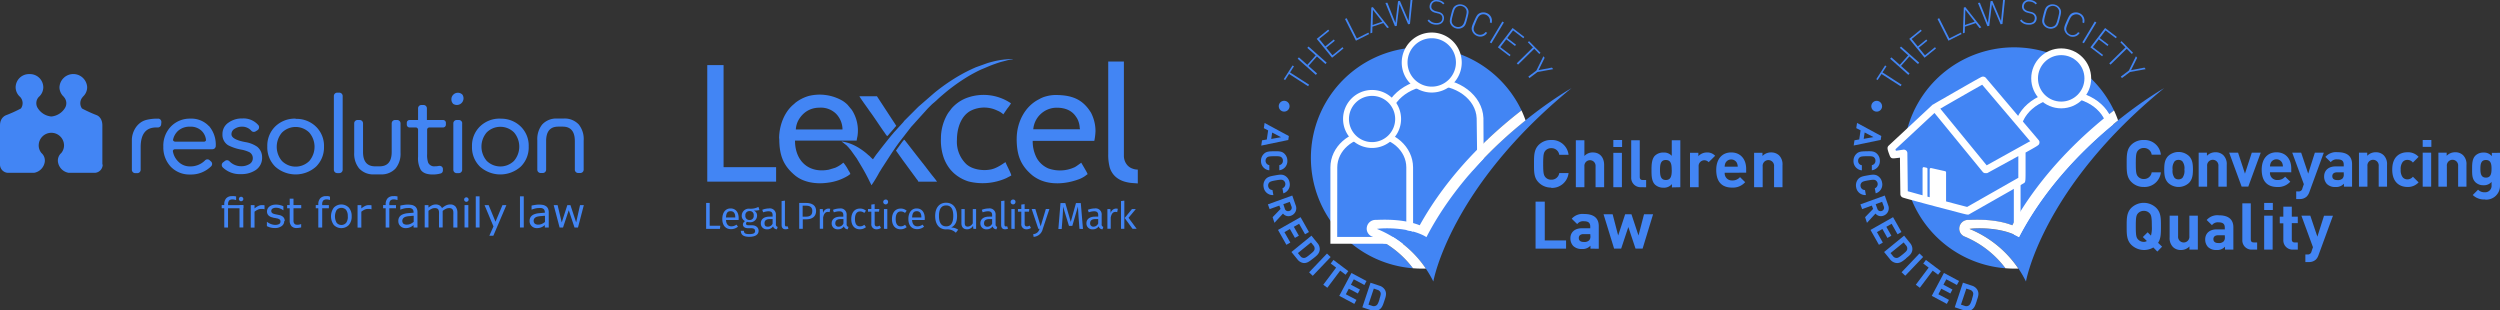 <svg id="Layer_1" data-name="Layer 1" xmlns="http://www.w3.org/2000/svg" viewBox="0 0 750 93"><rect x="0" y="0" width="750" height="93" fill="#333333" stroke="none"/><defs><style>.cls-1,.cls-2,.cls-4,.cls-6{fill:#4285f4;}.cls-2{fill-rule:evenodd;}.cls-3{fill:#fff;}.cls-4,.cls-5,.cls-6{stroke:#fff;stroke-miterlimit:10;}.cls-4{stroke-width:1.66px;}.cls-5{fill:none;}.cls-5,.cls-6{stroke-width:2.02px;}</style></defs><path class="cls-1" d="M30.71,49.37V37.63c0-2.53-1.73-3.09-1.73-3.09a40.26,40.26,0,0,1-4.39-2,2.75,2.75,0,0,1,.26-3.47H24.8a3.84,3.84,0,0,0,1.35-2.9,4.16,4.16,0,0,0-8.31,0,3.84,3.84,0,0,0,1.35,2.9h-.05a2.75,2.75,0,0,1,.26,3.47,5.38,5.38,0,0,1-4,2.41,5.35,5.35,0,0,1-4-2.41,2.74,2.74,0,0,1,.25-3.47h0a3.87,3.87,0,0,0,1.34-2.9,4,4,0,0,0-4.15-3.94,4,4,0,0,0-4.15,3.94,3.87,3.87,0,0,0,1.34,2.9h0a2.74,2.74,0,0,1,.25,3.47,40.26,40.26,0,0,1-4.39,2S0,35.1,0,37.63V49.25a.49.49,0,0,0,0,.12,2.48,2.48,0,0,0,2.48,2.48H10.2a3.91,3.91,0,0,0,3.25-3.44,3,3,0,0,0-1-2.49l0,0,0,0h0a3.52,3.52,0,0,1-.84-2.28,3.8,3.8,0,0,1,7.6,0,3.57,3.57,0,0,1-.84,2.28h0l0,0v0a3,3,0,0,0-1,2.49,3.89,3.89,0,0,0,3.24,3.44h7.73a2.48,2.48,0,0,0,2.47-2.48"/><path class="cls-1" d="M70.83,60h-.06l-.49-.12a2.69,2.69,0,0,0-.53-.06,1.48,1.48,0,0,0-1,.32,1.69,1.69,0,0,0-.32,1.17v.22H73v.95H68.41v5.77H67.28V62.48h-.77v-.95h.77v-.22a2.63,2.63,0,0,1,.59-1.83,2.26,2.26,0,0,1,1.72-.64,4.7,4.7,0,0,1,.68,0l.56.08v1"/><rect class="cls-1" x="71.85" y="61.53" width="1.14" height="6.71"/><path class="cls-1" d="M79.41,62.78h-.06a3,3,0,0,0-.49-.1,4.5,4.5,0,0,0-.56,0,2.2,2.2,0,0,0-1,.24,4.47,4.47,0,0,0-.94.59v4.77H75.23V61.53h1.13v1a5.67,5.67,0,0,1,1.18-.77,2.58,2.58,0,0,1,1-.23l.42,0,.4.06v1.17"/><path class="cls-1" d="M85.27,66.31a1.82,1.82,0,0,1-.76,1.51,3.34,3.34,0,0,1-2.08.59,4.86,4.86,0,0,1-1.36-.18,6,6,0,0,1-1-.39V66.57h.06a4.51,4.51,0,0,0,1.18.65,3.59,3.59,0,0,0,1.25.24,2.36,2.36,0,0,0,1.16-.24.82.82,0,0,0,.42-.77.75.75,0,0,0-.23-.59,1.9,1.9,0,0,0-.87-.35l-.62-.13c-.26,0-.5-.1-.71-.16a2.28,2.28,0,0,1-1.24-.68,1.7,1.7,0,0,1-.37-1.12,1.92,1.92,0,0,1,.17-.78,2,2,0,0,1,.52-.65,2.41,2.41,0,0,1,.86-.45,3.78,3.78,0,0,1,1.16-.16,5.07,5.07,0,0,1,1.21.15,4.26,4.26,0,0,1,1,.35v1.21H85a4,4,0,0,0-1-.54,3.49,3.49,0,0,0-1.2-.23,2.12,2.12,0,0,0-1,.24.84.84,0,0,0-.16,1.34,2,2,0,0,0,.81.34c.21.05.44.1.7.14l.64.14a2.36,2.36,0,0,1,1.21.62,1.61,1.61,0,0,1,.42,1.17"/><path class="cls-1" d="M90.37,68.22a6.07,6.07,0,0,1-.69.13,4.36,4.36,0,0,1-.67.06,2.05,2.05,0,0,1-1.56-.56,2.48,2.48,0,0,1-.54-1.78V62.48h-.77v-.95h.77V59.61h1.14v1.92h2.32v.95H88.05v3.09c0,.35,0,.63,0,.83a1.35,1.35,0,0,0,.17.56.89.89,0,0,0,.36.36,1.78,1.78,0,0,0,.71.11,2.37,2.37,0,0,0,.57-.08c.2,0,.34-.1.43-.13h.06v1"/><path class="cls-1" d="M99,60H99l-.48-.12a2.77,2.77,0,0,0-.53-.06,1.48,1.48,0,0,0-1,.32,1.64,1.64,0,0,0-.33,1.17v.22h2v.95h-2v5.77H95.49V62.48h-.77v-.95h.77v-.22a2.59,2.59,0,0,1,.6-1.83,2.25,2.25,0,0,1,1.72-.64,4.79,4.79,0,0,1,.68,0L99,59v1"/><path class="cls-1" d="M105.5,64.9a3.77,3.77,0,0,1-.84,2.59,3.16,3.16,0,0,1-4.52,0,4.43,4.43,0,0,1,0-5.19,3.14,3.14,0,0,1,4.52,0,3.78,3.78,0,0,1,.84,2.6m-1.17,0a3.06,3.06,0,0,0-.51-1.94A1.9,1.9,0,0,0,101,63a3.89,3.89,0,0,0,0,3.85,1.89,1.89,0,0,0,2.84,0,3.09,3.09,0,0,0,.51-1.92"/><path class="cls-1" d="M111.44,62.78h-.07a2.94,2.94,0,0,0-.48-.1,4.61,4.61,0,0,0-.56,0,2.27,2.27,0,0,0-1,.24,4.68,4.68,0,0,0-.93.59v4.77h-1.13V61.53h1.13v1a5.67,5.67,0,0,1,1.18-.77,2.58,2.58,0,0,1,1.05-.23l.42,0,.4.06v1.17"/><path class="cls-1" d="M119.25,60h-.06l-.48-.12a2.77,2.77,0,0,0-.53-.06,1.48,1.48,0,0,0-1.05.32,1.64,1.64,0,0,0-.33,1.17v.22h2v.95h-2v5.77H115.7V62.48h-.77v-.95h.77v-.22a2.63,2.63,0,0,1,.59-1.83,2.26,2.26,0,0,1,1.72-.64,4.84,4.84,0,0,1,.69,0l.55.08v1"/><path class="cls-1" d="M125.2,68.25h-1.13v-.71l-.41.29a2.85,2.85,0,0,1-.49.29,4.07,4.07,0,0,1-.65.23,3.6,3.6,0,0,1-.86.09,2.14,2.14,0,0,1-1.53-.6,2,2,0,0,1-.63-1.53,2.08,2.08,0,0,1,.33-1.23,2.16,2.16,0,0,1,.93-.74,4.94,4.94,0,0,1,1.47-.37c.57-.06,1.18-.11,1.84-.15v-.17a1.39,1.39,0,0,0-.14-.65,1,1,0,0,0-.38-.4,1.42,1.42,0,0,0-.58-.19,4,4,0,0,0-.7,0,4.74,4.74,0,0,0-1,.12,7.55,7.55,0,0,0-1.12.35h-.06V61.68c.22-.06.54-.12,1-.19a6.54,6.54,0,0,1,1.23-.11,6.34,6.34,0,0,1,1.24.11,2.6,2.6,0,0,1,.91.4,1.83,1.83,0,0,1,.57.72,2.5,2.5,0,0,1,.2,1.09v4.55m-1.13-1.65V64.74c-.35,0-.75.05-1.21.09a5.1,5.1,0,0,0-1.1.17,1.72,1.72,0,0,0-.79.43,1.24,1.24,0,0,0,0,1.67,1.64,1.64,0,0,0,1.06.29,2.58,2.58,0,0,0,1.08-.23,4.74,4.74,0,0,0,.91-.56"/><path class="cls-1" d="M137.18,68.25H136V64.43a7.63,7.63,0,0,0,0-.84,1.71,1.71,0,0,0-.16-.64,1,1,0,0,0-.4-.39,1.65,1.65,0,0,0-.75-.13,2.17,2.17,0,0,0-.94.23,5.25,5.25,0,0,0-.95.61c0,.09,0,.2,0,.32s0,.24,0,.36v4.3H131.7V64.43a7.69,7.69,0,0,0,0-.85,1.76,1.76,0,0,0-.16-.64.94.94,0,0,0-.4-.39,1.81,1.81,0,0,0-.74-.12,2,2,0,0,0-.93.23,5.25,5.25,0,0,0-.93.58v5h-1.13V61.53h1.13v.75a5.61,5.61,0,0,1,1.06-.69,2.66,2.66,0,0,1,1.12-.25,2.22,2.22,0,0,1,1.16.29,1.83,1.83,0,0,1,.72.81,5.25,5.25,0,0,1,1.25-.84,2.92,2.92,0,0,1,1.21-.26,2,2,0,0,1,1.63.67,3,3,0,0,1,.53,1.88v4.36"/><rect class="cls-1" x="139.36" y="61.53" width="1.14" height="6.71"/><rect class="cls-1" x="142.73" y="58.9" width="1.14" height="9.35"/><polygon class="cls-1" points="151.92 61.53 148 70.73 146.8 70.73 148.04 67.93 145.36 61.53 146.59 61.53 148.65 66.51 150.74 61.53 151.92 61.53"/><rect class="cls-1" x="155.99" y="58.9" width="1.14" height="9.35"/><path class="cls-1" d="M164.58,68.25h-1.13v-.71l-.41.29a2.85,2.85,0,0,1-.49.29,4.46,4.46,0,0,1-.65.23,3.6,3.6,0,0,1-.86.09,2.14,2.14,0,0,1-1.53-.6,2,2,0,0,1-.63-1.53,2.08,2.08,0,0,1,.33-1.23,2.11,2.11,0,0,1,.93-.74,4.94,4.94,0,0,1,1.47-.37c.57-.06,1.18-.11,1.84-.15v-.17a1.39,1.39,0,0,0-.14-.65,1,1,0,0,0-.38-.4,1.47,1.47,0,0,0-.58-.19,4,4,0,0,0-.7,0,4.59,4.59,0,0,0-1,.12,7.55,7.55,0,0,0-1.12.35h-.06V61.68c.22-.06.54-.12,1-.19a6.54,6.54,0,0,1,1.23-.11,6.42,6.42,0,0,1,1.24.11,2.6,2.6,0,0,1,.91.4,1.83,1.83,0,0,1,.57.72,2.65,2.65,0,0,1,.2,1.09v4.55m-1.13-1.65V64.74c-.35,0-.75.05-1.21.09a5.2,5.2,0,0,0-1.11.17,1.74,1.74,0,0,0-.78.43,1.24,1.24,0,0,0,.05,1.67,1.64,1.64,0,0,0,1.06.29,2.58,2.58,0,0,0,1.08-.23,4.45,4.45,0,0,0,.91-.56"/><polygon class="cls-1" points="175.15 61.53 173.4 68.25 172.35 68.25 170.63 63.07 168.91 68.25 167.88 68.25 166.11 61.53 167.28 61.53 168.52 66.73 170.2 61.53 171.13 61.53 172.85 66.73 174.01 61.53 175.15 61.53"/><path class="cls-1" d="M73,59.69a.67.67,0,1,1-.67-.66.67.67,0,0,1,.67.66"/><path class="cls-1" d="M140.58,59.87a.67.67,0,0,1-.67.67.67.67,0,1,1,.67-.67"/><path class="cls-1" d="M88.69,35.59a8.4,8.4,0,0,0-6.11,2.34,8.07,8.07,0,0,0-2.39,6A8.1,8.1,0,0,0,82.58,50,9.18,9.18,0,0,0,94.8,50,8.07,8.07,0,0,0,97.2,44a8,8,0,0,0-2.4-6,8.38,8.38,0,0,0-6.11-2.34m4.1,12.64a5.82,5.82,0,0,1-8.2,0,6.56,6.56,0,0,1,0-8.52,5.82,5.82,0,0,1,8.2,0,6.56,6.56,0,0,1,0,8.52"/><path class="cls-1" d="M137.36,27.83a1.89,1.89,0,0,0-1.38.58,1.91,1.91,0,0,0-.56,1.36,1.87,1.87,0,0,0,.55,1.4,2,2,0,0,0,2.77-2.76,1.86,1.86,0,0,0-1.38-.58"/><path class="cls-1" d="M150.13,35.59A8.38,8.38,0,0,0,144,37.93a8,8,0,0,0-2.4,6A8.07,8.07,0,0,0,144,50a9.16,9.16,0,0,0,12.21,0,8.07,8.07,0,0,0,2.4-6.05,8,8,0,0,0-2.4-6,8.36,8.36,0,0,0-6.1-2.34m4.1,12.64a5.82,5.82,0,0,1-8.2,0,6.56,6.56,0,0,1,0-8.52,5.82,5.82,0,0,1,8.2,0,6.56,6.56,0,0,1,0,8.52"/><path class="cls-1" d="M175.11,42.06a7,7,0,0,0-1.47-4.7,5.76,5.76,0,0,0-4.52-1.8h-2a5.72,5.72,0,0,0-4.46,1.79,7,7,0,0,0-1.47,4.7V50.9h0a1,1,0,0,0,1,1h.65a1,1,0,0,0,1-1h0V42.32q0-4.34,3.65-4.33h1.32c2.42,0,3.64,1.44,3.64,4.33V50.9h0a1,1,0,0,0,1,1h.65a1,1,0,0,0,1-1h0V42.06"/><path class="cls-1" d="M101.8,27.8h-.64a1,1,0,0,0-1,1V50.93h0a1,1,0,0,0,1,1h.64a1,1,0,0,0,1-1h0V28.8h0a1,1,0,0,0-1-1"/><path class="cls-1" d="M138.67,37h0a1,1,0,0,0-1-1H137a1,1,0,0,0-1,1h0V50.94h0a1,1,0,0,0,1,1h.65a1,1,0,0,0,1-1h0V37"/><polygon class="cls-1" points="135.61 37.01 135.61 37.01 135.61 36.99 135.61 37.01"/><path class="cls-1" d="M47.5,35.6h-.13A13,13,0,0,0,43.8,36c-2.92.81-4.24,3.84-4.24,5.94v9a1,1,0,0,0,1,1h.64a1,1,0,0,0,1-1h0V44.17q0-5.93,4.65-5.93l.35,0h.07a1,1,0,0,0,1.08-.92l.06-.65a1,1,0,0,0-.92-1.09"/><path class="cls-1" d="M62.64,37.8a7.17,7.17,0,0,0-5.5-2.21,7.88,7.88,0,0,0-5.85,2.35A8.26,8.26,0,0,0,49,44a8.46,8.46,0,0,0,2.15,5.93A7.72,7.72,0,0,0,57,52.35a8.54,8.54,0,0,0,6.34-2.46h0l.08-.08a1,1,0,0,0-.14-1.39L62.82,48a1,1,0,0,0-1.33.14h0A6.14,6.14,0,0,1,57,49.92a4.77,4.77,0,0,1-3.58-1.51,5.62,5.62,0,0,1-1.55-3c-.09-.37.3-.64.66-.64H63.73a1,1,0,0,0,1-1v0h0a8.58,8.58,0,0,0-2.06-6m-1.52,4.73H52.59c-.34,0-.72-.25-.67-.59a5,5,0,0,1,1.54-2.69A5.18,5.18,0,0,1,57,38a4.77,4.77,0,0,1,3.46,1.23A4.39,4.39,0,0,1,61.8,42c0,.31-.36.52-.68.52"/><path class="cls-1" d="M77.13,44a8.82,8.82,0,0,0-3.69-1.4c-2.68-.53-4-1.3-4-2.32a1.87,1.87,0,0,1,1-1.67A3.94,3.94,0,0,1,72.55,38a3.65,3.65,0,0,1,2.87,1.25h0a1,1,0,0,0,1.27.16l.56-.35a1.06,1.06,0,0,0,.33-1.42.39.39,0,0,0-.08-.1h0a5.86,5.86,0,0,0-4.8-2,6.79,6.79,0,0,0-4.08,1.2,4.05,4.05,0,0,0-1.88,3.51,3.68,3.68,0,0,0,1.68,3.31,13.88,13.88,0,0,0,4,1.33,9.89,9.89,0,0,1,2.36.75,2,2,0,0,1,1.06,1.78,2,2,0,0,1-1.13,1.87,4.63,4.63,0,0,1-2.39.58,4.88,4.88,0,0,1-3.5-1.5h0a1,1,0,0,0-1.32-.1l-.53.4a1,1,0,0,0-.23,1.44l.1.12h0l0,0h0a7.28,7.28,0,0,0,5.43,2,7.58,7.58,0,0,0,4.36-1.16,4.35,4.35,0,0,0,2-3.86A4,4,0,0,0,77.13,44"/><path class="cls-1" d="M120.16,37a1,1,0,0,0-1-1h-.65a1,1,0,0,0-1,1h0v8.57q0,4.33-3.64,4.33h-1.32q-3.65,0-3.64-4.33V37h0a1,1,0,0,0-1-1h-.65a1,1,0,0,0-1,1h0v8.83a6.94,6.94,0,0,0,1.47,4.69,5.72,5.72,0,0,0,4.51,1.8h2a5.71,5.71,0,0,0,4.45-1.8,6.94,6.94,0,0,0,1.47-4.69V37h0v0"/><path class="cls-1" d="M132.85,36h-4.78V32.5h0a1,1,0,0,0-1-1h-.65a1,1,0,0,0-1,1V36h-2.54a.84.84,0,0,0-.84.85v.54a.84.84,0,0,0,.84.85h1.88a.67.67,0,0,1,.66.66V47a7.21,7.21,0,0,0,.79,3.92c.63.95,1.83,1.43,3.6,1.43a8.56,8.56,0,0,0,2.3-.29h0a.91.91,0,0,0,.76-.9l0-.57a.94.94,0,0,0-1-.82l-.21,0a5.34,5.34,0,0,1-1.15.12,2,2,0,0,1-2.06-1.09,7.13,7.13,0,0,1-.31-2.59V38.86a.67.67,0,0,1,.66-.62h4.12a.85.85,0,0,0,.85-.85v-.54a.85.85,0,0,0-.85-.85"/><path class="cls-2" d="M245.78,32.31a6.49,6.49,0,0,1,5.05,1.83,6.86,6.86,0,0,1,1.92,4.69h-14a6.5,6.5,0,0,1,1-3.14,7.59,7.59,0,0,1,2.07-2.19,7,7,0,0,1,4-1.19Zm-12,9.24c0,5,1.18,8.08,4.64,11,2.54,2.16,6.36,2.78,10,2.25a15.1,15.1,0,0,0,6-2.09c.27-.21.44-.33.69-.5a3.1,3.1,0,0,0-.45-.91c-.18-.3-.3-.54-.49-.86A11.33,11.33,0,0,0,253,48.79a9,9,0,0,1-2.45,1.54l-1.88.57c-6.08,1.17-10.17-2.62-10.17-8.72H257a11.66,11.66,0,0,1,.24-1.3,11.34,11.34,0,0,0-1.7-7.92l-1.28-1.54a8.82,8.82,0,0,0-1.52-1.2,13.68,13.68,0,0,0-10.12-1.43,11.75,11.75,0,0,0-4.07,2.09c-.16.14-.21.23-.37.35-2.93,2.34-4.45,6.54-4.45,10.32Z"/><path class="cls-2" d="M317,32.31c2.6,0,4.59.87,5.8,2.71a5,5,0,0,1,.58,1,6.71,6.71,0,0,1,.51,1.94c0,.41.08.47.09.82h-14A7.07,7.07,0,0,1,317,32.31Zm-12,9.24c0,5,1.19,8.08,4.64,11,.22.18.45.34.68.5a11,11,0,0,0,1.5.85c3.4,1.59,7.79,1.32,11.49,0a8.07,8.07,0,0,0,2.29-1.15c.26-.21.43-.33.68-.5-.1-.46-1.55-2.78-1.9-3.44l-1.4,1-.5.31a10.4,10.4,0,0,1-8,.4,7.39,7.39,0,0,1-3.4-3,10.71,10.71,0,0,1-1.27-5.25h18.48a17.72,17.72,0,0,0,.36-2.9,12.12,12.12,0,0,0-1.34-5.54c-2.49-4.08-5.75-5.33-10.71-5.33a10.86,10.86,0,0,0-2.7.38,8.31,8.31,0,0,0-2.18.89c-4.32,2.15-6.71,7-6.71,11.87Z"/><polygon class="cls-2" points="212.18 54.49 232.83 54.49 232.83 50.15 217.07 50.15 217.07 19.53 212.18 19.53 212.18 54.49 212.18 54.49"/><path class="cls-2" d="M282.28,41.46a16,16,0,0,0,.57,5,11.93,11.93,0,0,0,2.28,4.42,12.1,12.1,0,0,0,1.12,1.15,11.91,11.91,0,0,0,4.29,2.4,17.4,17.4,0,0,0,11.37-1l1.48-.78c-.05-.65-1.6-3.45-1.72-4-.34.09-2.26,1.73-4.35,2.17-2.43.52-5.75.05-7.54-1.69a9.29,9.29,0,0,1-2.7-7.18c0-3.62,1.32-7.33,4.26-8.79a9,9,0,0,1,7.82,0A6,6,0,0,1,301,34.3l1.14-1.67A13,13,0,0,0,303.3,31a14.62,14.62,0,0,0-13.63-1.49,11.52,11.52,0,0,0-4.18,3l-1.05,1.39a14.42,14.42,0,0,0-2.16,7.63Z"/><path class="cls-2" d="M332.47,46.16a14.76,14.76,0,0,0,.43,4,6.06,6.06,0,0,0,1.67,2.77,6.43,6.43,0,0,0,1.26.91,7.67,7.67,0,0,0,1.6.66,12.28,12.28,0,0,0,1.81.37l2.1.16V50.88a4.55,4.55,0,0,1-1.67-.33,3.53,3.53,0,0,1-1.7-1.29,4.32,4.32,0,0,1-.8-2.28V18.45h-4.7V46.16Z"/><path class="cls-2" d="M261.9,47.79a6.92,6.92,0,0,1-.92-.88,6,6,0,0,0-.5-.41,17.52,17.52,0,0,0-2.62-2,13.24,13.24,0,0,0-1.15-.67,12.46,12.46,0,0,0-4.23-1.39c.21.28.07.09.36.28l1.16.92a18.75,18.75,0,0,1,1.31,1.5l1.7,2.38c1.36,2.29,2.23,3.63,3.51,6.18.32.65.61,1.26.93,1.87a39.12,39.12,0,0,0,2.33-3.83c.18-.3.31-.49.49-.78s.29-.5.48-.78c1.72-2.6,3.05-4.82,5-7.47l3-3.88.28-.35c.13-.16.15-.21.27-.36l5.07-5.62,1.23-1.22L281,30.07c.75-.76,3.22-2.83,4-3.42a58.5,58.5,0,0,1,5.2-3.59,45,45,0,0,1,4.07-2.18c2.21-.89,2.45-1.12,5.41-2.11.67-.22,1.27-.36,2-.54a10.9,10.9,0,0,1,2.12-.42v-.09a24.59,24.59,0,0,0-5.94.76c-.64.16-1.22.32-1.77.5l-3.26,1.17a48.15,48.15,0,0,0-5.93,3.05,57.54,57.54,0,0,0-6.63,4.69l-4.8,4.17-1.13,1.13L271.53,36a2.37,2.37,0,0,0-.27.28c-.14.16-.12.18-.27.36l-2.63,2.89c-.22.22-.34.41-.55.64-1,1.15-3.19,3.94-4,5-.33.43-.65.84-1,1.29l-.93,1.34Z"/><path class="cls-2" d="M268.79,45.17l1.66,2.33c.16.22.25.37.41.58l.42.57,3.8,5.18a1.71,1.71,0,0,1,.41.67h5.62c-.6-.89-1.21-1.56-1.82-2.35l-1.23-1.59-.3-.41-2.15-2.74c-.23-.3-.41-.53-.64-.81l-3.41-4.39c-.18-.23-.14-.23-.42-.3-.09.34-.19.27-.57.79l-1.78,2.47Z"/><path class="cls-2" d="M266.16,40.82c.38-.25.42-.43.71-.75l1.35-1.54c.16-.19.14-.22.32-.41a2.05,2.05,0,0,0,.34-.38l-5.8-8.87h-5.25c.09.34,2.19,3.21,2.57,3.76.2.29.32.48.52.75,1.2,1.6,2.91,4.24,4.15,6,.19.26.34.46.53.75a3.31,3.31,0,0,0,.56.7Z"/><path class="cls-1" d="M386.87,31.86a1.62,1.62,0,1,1-1.61-1.62,1.62,1.62,0,0,1,1.61,1.62"/><polygon class="cls-1" points="387.01 21.73 392.73 25.41 392.43 25.87 386.71 22.19 385.54 24.02 385.12 23.75 387.77 19.63 388.19 19.9 387.01 21.73"/><polygon class="cls-1" points="397.64 19.21 395.08 16.93 392.55 19.77 395.12 22.05 394.75 22.47 389.3 17.62 389.67 17.21 392.19 19.45 394.71 16.61 392.19 14.37 392.56 13.96 398.01 18.8 397.64 19.21"/><polygon class="cls-1" points="399.62 17.32 395.02 11.66 398.46 8.88 398.77 9.26 395.76 11.69 397.57 13.93 400.13 11.85 400.44 12.23 397.88 14.31 399.74 16.59 402.74 14.15 403.05 14.53 399.62 17.32"/><polygon class="cls-1" points="406.78 12.21 403.5 5.7 403.99 5.45 407.05 11.52 410.51 9.78 410.73 10.22 406.78 12.21"/><path class="cls-1" d="M416.68,8.21l-4.83-6.09-.46.15L411.12,10l.56-.19L411.73,8,415,6.91l1.15,1.48Zm-2-1.71-2.9,1,.11-4.55Z"/><polygon class="cls-1" points="422.99 7.2 422.43 7.28 419.83 1.24 419.02 7.77 418.47 7.85 415.63 0.89 416.21 0.81 418.63 6.86 419.41 0.35 419.98 0.27 422.56 6.3 423.18 -0.19 423.76 -0.27 422.99 7.2"/><path class="cls-1" d="M430.58,7.39a3.1,3.1,0,0,1-2.32-1.21l.43-.34a2.58,2.58,0,0,0,2,1.06c1.14.12,1.92-.36,2-1.3a1.33,1.33,0,0,0-.29-1.06,1.82,1.82,0,0,0-1-.5l-.84-.22a2.49,2.49,0,0,1-1.23-.66,1.65,1.65,0,0,1-.44-1.39A2,2,0,0,1,431.33,0a3,3,0,0,1,2,1l-.4.32a2.35,2.35,0,0,0-1.69-.85,1.48,1.48,0,0,0-1.83,1.32,1.13,1.13,0,0,0,.28,1,2.28,2.28,0,0,0,1,.56l.77.2a2.34,2.34,0,0,1,1.24.61,1.77,1.77,0,0,1,.49,1.47c-.13,1.23-1.14,1.91-2.65,1.76"/><path class="cls-1" d="M440.17,5.58c.42-1.59.58-2.22.11-3a2.61,2.61,0,0,0-3.53-.94c-.81.47-1,1.09-1.41,2.69s-.58,2.22-.1,3a2.59,2.59,0,0,0,1.57,1.19,2.55,2.55,0,0,0,1.95-.25c.81-.48,1-1.1,1.41-2.69m-.53-.14c-.4,1.51-.59,2-1.23,2.42a2,2,0,0,1-2.67-.71c-.37-.64-.26-1.2.14-2.71s.58-2.05,1.22-2.42a2,2,0,0,1,1.48-.19,1.94,1.94,0,0,1,1.19.9c.37.64.27,1.19-.13,2.71"/><path class="cls-1" d="M443,10.73a2.53,2.53,0,0,1-1.35-1.43c-.34-.88-.08-1.47.6-3s.95-2.08,1.83-2.42a2.59,2.59,0,0,1,2,.07,2.42,2.42,0,0,1,1.38,3l-.51-.23a2,2,0,0,0-2.57-2.34c-.69.27-1,.76-1.6,2.19s-.84,2-.58,2.65a2,2,0,0,0,3.47.38l.49.22a2.43,2.43,0,0,1-3.13.93"/><rect class="cls-1" x="445.4" y="9.44" width="7.29" height="0.55" transform="translate(209.59 389.71) rotate(-59.02)"/><polygon class="cls-1" points="449.36 14.19 453.78 8.4 457.29 11.08 457 11.48 453.92 9.12 452.18 11.41 454.8 13.41 454.5 13.8 451.88 11.8 450.09 14.14 453.17 16.48 452.87 16.88 449.36 14.19"/><polygon class="cls-1" points="460.27 14.63 455.42 19.39 455.03 18.99 459.88 14.23 458.36 12.69 458.71 12.34 462.15 15.84 461.8 16.19 460.27 14.63"/><polygon class="cls-1" points="461.25 21.6 458.83 23.42 458.5 22.98 460.91 21.16 463.03 16.87 463.39 17.35 461.56 21.04 465.59 20.28 465.95 20.75 461.25 21.6"/><path class="cls-1" d="M378.37,43.68,386.48,42l.18-1.18-7.28-3.93-.23,1.56,1.29.67-.4,2.73-1.43.25Zm3-2,.28-1.91,2.66,1.39Z"/><path class="cls-1" d="M378.3,48.31a2.83,2.83,0,0,1,.82-2.11c.77-.8,1.74-.8,3.09-.82s2.31-.05,3.11.72a2.9,2.9,0,0,1,.89,2.08,2.75,2.75,0,0,1-2.42,2.9l0-1.54a1.28,1.28,0,0,0,1.08-1.33,1.24,1.24,0,0,0-.42-1c-.33-.29-.7-.37-2.2-.35s-1.86.12-2.19.42a1.34,1.34,0,0,0,.74,2.27l0,1.54a2.75,2.75,0,0,1-2.5-2.82"/><path class="cls-1" d="M379.09,56.15a2.89,2.89,0,0,1,.46-2.22c.64-.91,1.59-1.06,2.92-1.3s2.27-.44,3.19.2a2.88,2.88,0,0,1,1.21,1.91A2.74,2.74,0,0,1,385,58l-.27-1.52A1.34,1.34,0,0,0,385,54.1c-.37-.23-.75-.25-2.22,0s-1.83.42-2.09.77a1.27,1.27,0,0,0-.23,1A1.29,1.29,0,0,0,381.74,57l.27,1.52a2.75,2.75,0,0,1-2.92-2.38"/><path class="cls-1" d="M382.34,66.84l2.56-2.77a2.08,2.08,0,0,0,2.4.64,2.36,2.36,0,0,0,1.38-3.19l-1-2.86-7.31,2.65.52,1.43,2.91-1.06.37,1-2.39,2.48Zm4.44-3.56a1,1,0,0,1-1.34-.69L385,61.25l1.93-.7.49,1.34a1,1,0,0,1-.59,1.39"/><polygon class="cls-1" points="383.4 68.98 390.17 65.15 392.69 69.61 391.51 70.28 389.73 67.14 388.15 68.04 389.66 70.71 388.48 71.37 386.97 68.7 385.33 69.64 387.1 72.77 385.92 73.44 383.4 68.98"/><path class="cls-1" d="M394,77.51c.91-.73,1.79-1.34,1.92-2.57a2.8,2.8,0,0,0-.72-2.06l-1.77-2.18-6,4.9,1.77,2.18A2.84,2.84,0,0,0,391,78.9c1.22.13,2-.65,3-1.39m-1-1.18c-.91.75-1.37,1.06-1.82,1.06a1.33,1.33,0,0,1-1.09-.58l-.72-.89,3.93-3.19.72.89a1.33,1.33,0,0,1,.34,1.19c-.09.44-.44.78-1.36,1.52"/><rect class="cls-1" x="392.07" y="78.65" width="7.78" height="1.52" transform="translate(65.31 311.27) rotate(-46.38)"/><polygon class="cls-1" points="402.06 81.19 398.2 86.33 396.98 85.42 400.84 80.28 399.22 79.06 400.03 77.98 404.49 81.33 403.68 82.42 402.06 81.19"/><polygon class="cls-1" points="401.78 88.76 405.43 81.9 409.95 84.3 409.32 85.5 406.14 83.8 405.28 85.42 407.99 86.86 407.35 88.05 404.64 86.61 403.75 88.28 406.94 89.97 406.3 91.17 401.78 88.76"/><path class="cls-1" d="M415.3,90.26c.37-1.11.79-2.1.24-3.2a2.83,2.83,0,0,0-1.71-1.35l-2.67-.89L408.7,92.2l2.67.88a2.78,2.78,0,0,0,2.18-.06c1.1-.55,1.38-1.65,1.75-2.76m-1.44-.48c-.37,1.12-.59,1.64-1,1.87a1.34,1.34,0,0,1-1.23.1l-1.09-.36,1.6-4.81,1.09.37a1.35,1.35,0,0,1,.93.81c.16.42,0,.9-.33,2"/><path class="cls-1" d="M411.71,71a2.55,2.55,0,0,1-1.66-2.81,2.63,2.63,0,0,1,2.48-2.2h.39c5.29-.25,9.64.3,13,1.61,8.74-15.72,21.34-27.36,30.54-34.46a33.2,33.2,0,1,0-32.58,47.34A29.44,29.44,0,0,0,411.71,71"/><path class="cls-1" d="M465.38,56.28a5.16,5.16,0,0,1-3.79-1.55c-1.43-1.42-1.39-3.18-1.39-5.62s0-4.19,1.39-5.62A5.15,5.15,0,0,1,465.38,42a5,5,0,0,1,5.19,4.45h-2.79a2.33,2.33,0,0,0-2.38-2,2.3,2.3,0,0,0-1.76.73c-.53.6-.69,1.27-.69,4s.16,3.39.69,4a2.26,2.26,0,0,0,1.76.73,2.33,2.33,0,0,0,2.38-2h2.79a5,5,0,0,1-5.19,4.46"/><path class="cls-1" d="M478.67,56.16V49.87a1.68,1.68,0,1,0-3.35,0v6.29h-2.57V42.07h2.57V46.8a3.37,3.37,0,0,1,2.47-1.07c2.26,0,3.45,1.58,3.45,3.76v6.67Z"/><path class="cls-1" d="M484,45.85h2.57V56.16H484ZM484,42h2.63v2.1H484Z"/><path class="cls-1" d="M492.36,56.16a2.81,2.81,0,0,1-3-2.95V42.07h2.57v11c0,.61.26.93.91.93h1v2.18Z"/><path class="cls-1" d="M504.1,56.16V42.07h-2.57v4.69a3.12,3.12,0,0,0-2.52-1,3.55,3.55,0,0,0-2.51.93c-1,1-1.05,2.79-1.05,4.33s0,3.33,1.05,4.36a3.64,3.64,0,0,0,2.53.93,3.09,3.09,0,0,0,2.55-1.09v1ZM501.53,51c0,1.69-.22,3-1.77,3S498,52.68,498,51s.2-3,1.74-3,1.77,1.27,1.77,3"/><path class="cls-1" d="M512.59,48.66a1.72,1.72,0,0,0-3,1.29v6.21H507V45.85h2.51v1a3.49,3.49,0,0,1,2.59-1.11,3.14,3.14,0,0,1,2.44,1Z"/><path class="cls-1" d="M523.85,51.8V50.66c0-2.83-1.62-4.93-4.49-4.93-2.67,0-4.49,1.9-4.49,5.26,0,4.18,2.33,5.29,4.76,5.29a4.9,4.9,0,0,0,3.92-1.63L522,53.13a2.87,2.87,0,0,1-2.34,1,2.13,2.13,0,0,1-2.25-2.3ZM521.32,50H517.4a2.86,2.86,0,0,1,.24-1.11,1.93,1.93,0,0,1,3.44,0,2.86,2.86,0,0,1,.24,1.11"/><path class="cls-1" d="M532.22,56.16V49.93a1.72,1.72,0,1,0-3.42,0v6.23h-2.57V45.85h2.51v.95a3.49,3.49,0,0,1,2.57-1.07,3.39,3.39,0,0,1,2.44.91,3.82,3.82,0,0,1,1,2.93v6.59Z"/><polygon class="cls-1" points="460.67 74.59 460.67 60.49 463.43 60.49 463.43 72.13 469.82 72.13 469.82 74.59 460.67 74.59"/><path class="cls-1" d="M477.08,70.23h-2c-.93,0-1.44.44-1.44,1.17s.47,1.19,1.48,1.19a2.05,2.05,0,0,0,1.63-.5,1.7,1.7,0,0,0,.37-1.3Zm.06,4.36V73.7a3.14,3.14,0,0,1-2.53,1,3.56,3.56,0,0,1-2.64-.91,3.34,3.34,0,0,1-.85-2.32c0-1.64,1.13-3,3.53-3h2.43V68c0-1.13-.55-1.63-1.92-1.63a2.21,2.21,0,0,0-2,.86l-1.64-1.61a4.33,4.33,0,0,1,3.72-1.42c2.89,0,4.39,1.22,4.39,3.64v6.79Z"/><polygon class="cls-1" points="492.78 74.59 490.66 74.59 488.5 68.11 486.35 74.59 484.23 74.59 481.06 64.27 483.79 64.27 485.45 70.65 487.55 64.27 489.43 64.27 491.55 70.65 493.21 64.27 495.93 64.27 492.78 74.59"/><path class="cls-1" d="M444,35.45c-.26-6.27-6.71-11.11-14.43-10.81s-13.78,5.62-13.56,11.89L416,72.05h12.53l15.6-22.71Z"/><path class="cls-3" d="M429.05,73.07H415L415,36.55c-.23-6.81,6.29-12.61,14.54-12.93s15.21,5,15.49,11.79v0l.07,14.22Zm-12-2h11l15.12-22L443,35.47c-.25-5.68-6.24-10.08-13.37-9.81s-12.78,5.14-12.57,10.83v0Z"/><path class="cls-1" d="M437.66,18.73a8.15,8.15,0,1,1-8.14-8.15,8.14,8.14,0,0,1,8.14,8.15"/><path class="cls-3" d="M429.52,27.76a9,9,0,1,1,9-9A9,9,0,0,1,429.52,27.76Zm0-16.29a7.26,7.26,0,1,0,7.26,7.26A7.27,7.27,0,0,0,429.52,11.47Z"/><path class="cls-1" d="M422.89,50.21c0-5.58-5.1-10.1-11.37-10.1s-11.37,4.52-11.38,10.1V72.1h22.77Z"/><path class="cls-3" d="M423.93,73.12H399.12V50.21c0-6.13,5.57-11.12,12.4-11.12s12.38,5,12.4,11.11h0Zm-22.77-2.05h20.73l0-20.86c0-5-4.66-9.07-10.35-9.07s-10.34,4.07-10.36,9.07Z"/><path class="cls-1" d="M419.44,35.7a7.81,7.81,0,1,1-7.81-7.81,7.81,7.81,0,0,1,7.81,7.81"/><path class="cls-3" d="M411.63,44.39a8.7,8.7,0,1,1,8.69-8.69A8.7,8.7,0,0,1,411.63,44.39Zm0-15.62a6.93,6.93,0,1,0,6.92,6.93A6.93,6.93,0,0,0,411.63,28.77Z"/><path class="cls-1" d="M413.12,68.67A32.72,32.72,0,0,1,430,84.45s4.84-28.08,41.44-58c0,0-28.67,16.09-43.54,44.69-5.37-3.22-13.79-2.67-14.82-2.45"/><path class="cls-3" d="M413.12,68.67c1-.22,9.45-.77,14.82,2.45,8.1-15.58,20.3-27.45,29.73-35a31.56,31.56,0,0,0-1.22-3c-9.19,7.1-21.79,18.74-30.53,34.46-3.36-1.31-7.71-1.86-13-1.61h-.39a2.63,2.63,0,0,0-2.48,2.2A2.55,2.55,0,0,0,411.71,71a29.44,29.44,0,0,1,12.17,9.47c.86.07,1.72.11,2.59.11.44,0,.86,0,1.29,0a32.38,32.38,0,0,0-14.64-11.89"/><path class="cls-1" d="M643.14,56.09a5.09,5.09,0,0,1-3.75-1.52C638,53.17,638,51.43,638,49s0-4.14,1.37-5.55A5.12,5.12,0,0,1,643.14,42a4.91,4.91,0,0,1,5.12,4.4H645.5a2.29,2.29,0,0,0-2.34-2,2.24,2.24,0,0,0-1.74.73c-.53.58-.68,1.25-.68,3.92s.15,3.34.68,3.93a2.23,2.23,0,0,0,1.74.72,2.29,2.29,0,0,0,2.34-2h2.76a4.91,4.91,0,0,1-5.12,4.39"/><path class="cls-1" d="M656.73,54.84a4.61,4.61,0,0,1-6.31,0c-.91-1-1.15-2.1-1.15-4s.24-3,1.15-4a4.61,4.61,0,0,1,6.31,0c.92,1,1.15,2.11,1.15,4s-.23,3-1.15,4m-2-6.42a1.57,1.57,0,0,0-1.19-.45,1.52,1.52,0,0,0-1.17.45,3.42,3.42,0,0,0-.59,2.46,3.49,3.49,0,0,0,.59,2.48,1.56,1.56,0,0,0,1.17.45,1.61,1.61,0,0,0,1.19-.45,3.49,3.49,0,0,0,.59-2.48,3.42,3.42,0,0,0-.59-2.46"/><path class="cls-1" d="M665.52,56V49.82a1.7,1.7,0,1,0-3.38,0V56H659.6V45.8h2.48v.94a3.48,3.48,0,0,1,2.54-1.06,3.27,3.27,0,0,1,2.4.9,3.74,3.74,0,0,1,1,2.89V56Z"/><polygon class="cls-1" points="674.49 55.98 672.49 55.98 668.75 45.8 671.42 45.8 673.49 52.09 675.54 45.8 678.22 45.8 674.49 55.98"/><path class="cls-1" d="M681,51.68A2.1,2.1,0,0,0,683.24,54a2.82,2.82,0,0,0,2.3-1l1.55,1.5a4.85,4.85,0,0,1-3.87,1.6c-2.4,0-4.71-1.09-4.71-5.21,0-3.32,1.8-5.2,4.44-5.2,2.83,0,4.43,2.07,4.43,4.86v1.14Zm3.64-2.83a1.9,1.9,0,0,0-3.41,0,2.9,2.9,0,0,0-.23,1.09h3.87a2.9,2.9,0,0,0-.23-1.09"/><path class="cls-1" d="M692.81,57.62a3.57,3.57,0,0,1-.76,1.3,2.94,2.94,0,0,1-2.19.79h-1V57.42h.59a1.1,1.1,0,0,0,1.27-.92l.43-1.25-3.48-9.45h2.68l2.11,6.29,2-6.29h2.68Z"/><path class="cls-1" d="M703.18,56V55.1a3.1,3.1,0,0,1-2.5,1,3.51,3.51,0,0,1-2.6-.89,3.26,3.26,0,0,1-.84-2.29c0-1.62,1.12-3,3.48-3h2.4v-.51c0-1.11-.54-1.6-1.89-1.6a2.21,2.21,0,0,0-2,.84l-1.62-1.58a4.29,4.29,0,0,1,3.67-1.41c2.86,0,4.34,1.21,4.34,3.6V56Zm-.06-4.3h-2c-.92,0-1.43.43-1.43,1.15s.47,1.17,1.47,1.17a2,2,0,0,0,1.6-.48,1.7,1.7,0,0,0,.37-1.29Z"/><path class="cls-1" d="M713.61,56V49.82a1.7,1.7,0,1,0-3.38,0V56h-2.54V45.8h2.48v.94a3.48,3.48,0,0,1,2.54-1.06,3.27,3.27,0,0,1,2.4.9,3.74,3.74,0,0,1,1,2.89V56Z"/><path class="cls-1" d="M722.23,56.09c-2,0-4.56-1.09-4.56-5.21s2.52-5.2,4.56-5.2a4.3,4.3,0,0,1,3.35,1.37l-1.71,1.72a2.05,2.05,0,0,0-1.64-.8,1.76,1.76,0,0,0-1.45.66,3.46,3.46,0,0,0-.57,2.25,3.51,3.51,0,0,0,.57,2.26,1.77,1.77,0,0,0,1.45.67,2.08,2.08,0,0,0,1.64-.8l1.71,1.7a4.35,4.35,0,0,1-3.35,1.38"/><path class="cls-1" d="M726.81,42h2.6v2.07h-2.6Zm0,3.81h2.54V56h-2.54Z"/><path class="cls-1" d="M737.44,56V49.82a1.7,1.7,0,1,0-3.38,0V56h-2.54V45.8H734v.94a3.48,3.48,0,0,1,2.54-1.06,3.27,3.27,0,0,1,2.4.9,3.74,3.74,0,0,1,1,2.89V56Z"/><path class="cls-1" d="M745.53,59.83a4.8,4.8,0,0,1-3.7-1.33l1.59-1.6a2.6,2.6,0,0,0,2,.78,1.93,1.93,0,0,0,2.05-2.11v-1a3,3,0,0,1-2.42,1,3.35,3.35,0,0,1-2.42-.9c-1-1-1-2.27-1-4s.08-3.06,1-4a3.4,3.4,0,0,1,2.44-.9,3,3,0,0,1,2.48,1.08v-1H750v9.81a4.13,4.13,0,0,1-4.47,4.22M745.78,48c-1.5,0-1.66,1.29-1.66,2.63s.16,2.66,1.66,2.66,1.68-1.31,1.68-2.66S747.29,48,745.78,48"/><path class="cls-1" d="M647.2,75.47,646,74.24a5.48,5.48,0,0,1-6.58-.77C638,72.06,638,70.33,638,67.93s0-4.14,1.37-5.55a5.39,5.39,0,0,1,7.52,0c1.4,1.41,1.39,3.14,1.39,5.55,0,2.09,0,3.63-.86,4.92L648.63,74ZM644.9,64a2.26,2.26,0,0,0-1.74-.74,2.3,2.3,0,0,0-1.76.74c-.53.58-.66,1.23-.66,3.91s.13,3.32.66,3.9a2.31,2.31,0,0,0,1.76.75,1.56,1.56,0,0,0,.9-.26l-1.21-1.19,1.44-1.43,1,1a8.78,8.78,0,0,0,.26-2.81c0-2.68-.16-3.33-.68-3.91"/><path class="cls-1" d="M656.83,74.88v-.94A3.49,3.49,0,0,1,654.29,75a3.27,3.27,0,0,1-2.4-.9,3.78,3.78,0,0,1-1-2.89V64.7h2.54v6.16a1.7,1.7,0,1,0,3.38,0V64.7h2.54V74.88Z"/><path class="cls-1" d="M667.5,74.88V74a3.12,3.12,0,0,1-2.5,1,3.48,3.48,0,0,1-2.6-.9,3.26,3.26,0,0,1-.84-2.29c0-1.62,1.11-3,3.47-3h2.41v-.5c0-1.12-.55-1.61-1.9-1.61a2.17,2.17,0,0,0-1.95.85L662,66a4.28,4.28,0,0,1,3.67-1.41c2.85,0,4.34,1.22,4.34,3.6v6.7Zm-.06-4.3h-2c-.91,0-1.42.43-1.42,1.15s.47,1.18,1.46,1.18a2,2,0,0,0,1.61-.49,1.69,1.69,0,0,0,.37-1.29Z"/><path class="cls-1" d="M675.7,74.88a2.77,2.77,0,0,1-3-2.91V61h2.54V71.81c0,.61.25.92.9.92h1v2.15Z"/><path class="cls-1" d="M679.25,60.89h2.6V63h-2.6Zm0,3.81h2.54V74.88h-2.54Z"/><path class="cls-1" d="M688,74.88A2.77,2.77,0,0,1,685,72v-5h-1.07V65H685V62h2.54v3h1.8v1.94h-1.8v4.88c0,.59.28.92.88.92h.92v2.15Z"/><path class="cls-1" d="M695.56,76.52a3.54,3.54,0,0,1-.76,1.31,2.94,2.94,0,0,1-2.19.78h-1V76.33h.58a1.1,1.1,0,0,0,1.27-.92l.43-1.25-3.47-9.46h2.67L695.21,71l2-6.29h2.68Z"/><path class="cls-1" d="M564.63,31.86A1.62,1.62,0,1,1,563,30.25a1.63,1.63,0,0,1,1.62,1.61"/><polygon class="cls-1" points="564.76 21.73 570.48 25.41 570.18 25.87 564.46 22.2 563.29 24.02 562.88 23.75 565.53 19.63 565.94 19.9 564.76 21.73"/><polygon class="cls-1" points="575.39 19.21 572.83 16.93 570.31 19.77 572.87 22.05 572.5 22.47 567.05 17.62 567.42 17.21 569.94 19.45 572.46 16.61 569.95 14.37 570.31 13.96 575.76 18.8 575.39 19.21"/><polygon class="cls-1" points="577.37 17.32 572.78 11.66 576.21 8.88 576.52 9.26 573.51 11.7 575.33 13.93 577.89 11.85 578.2 12.23 575.64 14.31 577.49 16.59 580.5 14.16 580.8 14.54 577.37 17.32"/><polygon class="cls-1" points="584.53 12.21 581.25 5.7 581.75 5.45 584.8 11.52 588.26 9.78 588.48 10.22 584.53 12.21"/><path class="cls-1" d="M592.39,6.5l-2.9,1,.11-4.55Zm2,1.71L589.6,2.12l-.46.15L588.87,10l.56-.19L589.48,8l3.23-1.06,1.16,1.49Z"/><polygon class="cls-1" points="600.74 7.2 600.18 7.29 597.58 1.24 596.78 7.77 596.22 7.85 593.38 0.89 593.96 0.81 596.38 6.87 597.16 0.35 597.73 0.27 600.31 6.3 600.94 -0.19 601.51 -0.27 600.74 7.2"/><path class="cls-1" d="M608.33,7.39A3.06,3.06,0,0,1,606,6.18l.42-.35a2.57,2.57,0,0,0,2,1.07c1.14.12,1.92-.35,2-1.3a1.33,1.33,0,0,0-.29-1.06,1.76,1.76,0,0,0-1-.5l-.83-.22a2.49,2.49,0,0,1-1.24-.66,1.7,1.7,0,0,1-.44-1.39A2,2,0,0,1,609.08,0a2.91,2.91,0,0,1,2,1l-.4.33A2.32,2.32,0,0,0,609,.48a1.48,1.48,0,0,0-1.83,1.32,1.13,1.13,0,0,0,.28,1,2.28,2.28,0,0,0,1,.56l.77.2a2.38,2.38,0,0,1,1.25.61A1.8,1.8,0,0,1,611,5.63c-.12,1.23-1.14,1.91-2.65,1.76"/><path class="cls-1" d="M617.39,5.44c-.4,1.51-.59,2.05-1.22,2.42a2,2,0,0,1-2.68-.71c-.37-.64-.26-1.2.14-2.71s.58-2.05,1.22-2.42a2,2,0,0,1,1.48-.19,1.94,1.94,0,0,1,1.19.9c.38.64.27,1.19-.13,2.71m.53.14c.42-1.59.58-2.22.11-3a2.55,2.55,0,0,0-1.57-1.19,2.58,2.58,0,0,0-2,.25c-.81.48-1,1.1-1.41,2.69s-.57,2.22-.1,3a2.59,2.59,0,0,0,1.57,1.19,2.55,2.55,0,0,0,2-.25c.82-.48,1-1.1,1.41-2.69"/><path class="cls-1" d="M620.76,10.73a2.56,2.56,0,0,1-1.35-1.43c-.34-.88-.08-1.47.6-3s1-2.08,1.83-2.42a2.59,2.59,0,0,1,2,.07,2.42,2.42,0,0,1,1.38,3l-.51-.23a1.92,1.92,0,0,0-1.07-2.28,1.88,1.88,0,0,0-1.49,0c-.7.26-1,.75-1.61,2.18s-.84,2-.57,2.65a1.9,1.9,0,0,0,1,1.08,1.93,1.93,0,0,0,2.44-.7l.5.23a2.43,2.43,0,0,1-3.14.92"/><polygon class="cls-1" points="624.69 12.7 628.44 6.45 628.91 6.73 625.16 12.98 624.69 12.7"/><polygon class="cls-1" points="627.11 14.19 631.53 8.4 635.05 11.09 634.75 11.47 631.67 9.13 629.92 11.41 632.55 13.41 632.25 13.8 629.63 11.8 627.85 14.14 630.92 16.49 630.62 16.88 627.11 14.19"/><polygon class="cls-1" points="638.02 14.63 633.16 19.39 632.78 19 637.63 14.23 636.11 12.69 636.46 12.34 639.9 15.84 639.55 16.19 638.02 14.63"/><polygon class="cls-1" points="639 21.6 636.58 23.42 636.25 22.98 638.66 21.16 640.78 16.88 641.14 17.35 639.31 21.05 643.34 20.28 643.7 20.75 639 21.6"/><path class="cls-1" d="M559.11,41.65l.29-1.91,2.65,1.39Zm-3,2,8.1-1.67.18-1.18-7.28-3.93-.23,1.57,1.29.66-.4,2.73-1.43.26Z"/><path class="cls-1" d="M556.05,48.31a2.86,2.86,0,0,1,.82-2.11c.77-.8,1.74-.79,3.09-.82s2.31-.06,3.11.72a2.87,2.87,0,0,1,.89,2.08,2.75,2.75,0,0,1-2.41,2.9l0-1.54a1.27,1.27,0,0,0,1.08-1.33,1.21,1.21,0,0,0-.42-1c-.33-.29-.7-.37-2.2-.35s-1.86.12-2.18.42a1.23,1.23,0,0,0-.39,1,1.28,1.28,0,0,0,1.12,1.29l0,1.54a2.76,2.76,0,0,1-2.51-2.82"/><path class="cls-1" d="M556.84,56.15a2.89,2.89,0,0,1,.46-2.22c.64-.91,1.6-1.07,2.92-1.3s2.27-.44,3.19.2a2.86,2.86,0,0,1,1.21,1.91A2.74,2.74,0,0,1,562.71,58l-.27-1.51a1.35,1.35,0,0,0,.27-2.38c-.37-.23-.75-.25-2.22,0s-1.82.42-2.09.77a1.27,1.27,0,0,0-.23,1A1.29,1.29,0,0,0,559.49,57l.28,1.51a2.75,2.75,0,0,1-2.93-2.37"/><path class="cls-1" d="M564.53,63.28a1,1,0,0,1-1.34-.69l-.49-1.34,1.93-.7.49,1.34a1,1,0,0,1-.59,1.39m-4.44,3.57,2.56-2.78a2.08,2.08,0,0,0,2.4.63,2.35,2.35,0,0,0,1.38-3.18l-1-2.86-7.31,2.65.52,1.43,2.91-1.06.38,1-2.4,2.48Z"/><polygon class="cls-1" points="561.15 68.98 567.92 65.15 570.44 69.61 569.26 70.28 567.49 67.14 565.9 68.04 567.41 70.71 566.23 71.38 564.72 68.7 563.08 69.63 564.85 72.77 563.68 73.44 561.15 68.98"/><path class="cls-1" d="M570.79,76.33c-.91.74-1.37,1.06-1.82,1.06a1.34,1.34,0,0,1-1.09-.58l-.72-.89,3.93-3.19.72.89a1.36,1.36,0,0,1,.35,1.18c-.1.45-.45.79-1.37,1.53m1,1.18c.91-.74,1.79-1.34,1.92-2.57a2.77,2.77,0,0,0-.72-2.06l-1.76-2.18-6,4.9,1.77,2.17a2.81,2.81,0,0,0,1.87,1.13c1.23.13,2.05-.65,3-1.39"/><rect class="cls-1" x="569.83" y="78.65" width="7.78" height="1.52" transform="translate(120.49 440.01) rotate(-46.39)"/><polygon class="cls-1" points="579.81 81.2 575.95 86.33 574.74 85.42 578.6 80.28 576.97 79.06 577.78 77.98 582.24 81.33 581.43 82.42 579.81 81.2"/><polygon class="cls-1" points="579.53 88.76 583.18 81.89 587.71 84.3 587.07 85.5 583.89 83.8 583.03 85.41 585.74 86.86 585.1 88.05 582.39 86.61 581.51 88.28 584.69 89.97 584.05 91.17 579.53 88.76"/><path class="cls-1" d="M591.61,89.78c-.37,1.12-.59,1.63-1,1.88a1.37,1.37,0,0,1-1.23.09l-1.09-.36,1.61-4.81,1.09.36a1.39,1.39,0,0,1,.92.82c.16.42,0,.9-.33,2m1.44.48c.37-1.11.79-2.1.24-3.2a2.83,2.83,0,0,0-1.71-1.35l-2.67-.89-2.45,7.38,2.66.88a2.83,2.83,0,0,0,2.18,0c1.11-.56,1.38-1.66,1.75-2.77"/><path class="cls-1" d="M589.46,71a2.55,2.55,0,0,1-1.66-2.81,2.63,2.63,0,0,1,2.48-2.2h.39c5.29-.25,9.64.3,13,1.61C612.41,51.88,625,40.24,634.2,33.15a33.19,33.19,0,1,0-32.57,47.33A29.33,29.33,0,0,0,589.46,71"/><path class="cls-4" d="M633.15,39.06c-.26-6.27-6.72-11.11-14.43-10.81s-13.78,5.61-13.56,11.89l0,33.29,5.9-11,10.91-13.64Z"/><path class="cls-5" d="M633.15,39.06c-.26-6.27-6.72-11.11-14.43-10.81s-13.78,5.61-13.56,11.89l0,33.29,5.9-11,10.91-13.64Z"/><path class="cls-1" d="M590.87,68.67a32.68,32.68,0,0,1,16.92,15.78s4.84-28.08,41.44-58c0,0-28.67,16.09-43.54,44.69-5.37-3.22-13.78-2.67-14.82-2.45"/><path class="cls-3" d="M590.87,68.67c1-.22,9.45-.77,14.82,2.45,8.11-15.59,20.31-27.45,29.73-35a31.56,31.56,0,0,0-1.22-3c-9.19,7.1-21.79,18.74-30.52,34.46-3.37-1.31-7.72-1.86-13-1.61h-.39a2.63,2.63,0,0,0-2.48,2.2A2.55,2.55,0,0,0,589.46,71a29.44,29.44,0,0,1,12.17,9.47c.86.07,1.72.11,2.6.11.43,0,.85,0,1.28,0a32.47,32.47,0,0,0-14.64-11.89"/><path class="cls-1" d="M606.62,54.68c.49-.29.58-.34.58-3.18,0-.58,0-1.26,0-2.1,0,0,0-2.77,0-3.69,3.93-2.16,4-2.19,4.05-2.78a1.09,1.09,0,0,0,0-.18,1,1,0,0,0-.25-.69L595.59,23.88a1.08,1.08,0,0,0-1.2-.3c-.16.06-.45.17-7.43,4.17l-4.72,2.71c-.93.54-1.53.89-1.92,1.14a1.11,1.11,0,0,0-.34.18.27.27,0,0,0-.07.08l0,0-12.68,11.8c-.6.55-.39,1.18.34,3.07a.56.56,0,0,0,.09.17c.36.59.57.64,2.85.28,0,2,.11,10.66.11,10.66a1.09,1.09,0,0,0,.61.95c.17.08.45.22,9.68,2.66l6.24,1.64c3.15.83,3.31.87,3.67.6Z"/><path class="cls-3" d="M607.08,55c.51-.3.59-.35.59-3.26V49.56s0-2.85,0-3.79c4-2.23,4.05-2.26,4.15-2.86a1,1,0,0,0-.24-.89L595.76,23.36a1.12,1.12,0,0,0-1.23-.31c-.16.06-.46.17-7.63,4.28l-4.84,2.78c-1,.56-1.57.91-2,1.17a1,1,0,0,0-.35.19l-.08.08s0,0,0,0l-13,12.11c-.62.56-.41,1.21.34,3.15l.09.18c.38.6.6.65,2.93.28,0,2,.12,10.94.12,10.94a1.1,1.1,0,0,0,.62,1c.17.09.47.22,9.93,2.73l6.41,1.68c3.23.85,3.4.89,3.77.61ZM594.66,25.42l14.43,17-.06,0a1.14,1.14,0,0,0-.26.09L596,49.6l-13.91-17c2.81-1.63,10.28-5.92,12.59-7.19m-10.86,35V51.71a.36.36,0,0,0-.28-.35l-4.19-.94a.42.42,0,0,0-.31.07.39.39,0,0,0-.13.28v8.39l-.67-.17V50.67a.35.35,0,0,0-.28-.35l-.75-.17a.39.39,0,0,0-.31.08.37.37,0,0,0-.13.28v8.08c-1.94-.51-3.57-1-4.44-1.21,0-1.36-.12-11.42-.12-11.42a1.07,1.07,0,0,0-.38-.82,1.1,1.1,0,0,0-.87-.24l-2.18.33c-.06-.16-.11-.31-.15-.44l11.71-10.9,14.56,17.78h0a.94.94,0,0,1,.1.1l.06,0,.09.06.09.06.07,0,.12.05h.08l.12,0h.3l.12,0,.07,0,.13-.05h0l9.25-5.06c0,1.66,0,3.5,0,4.89,0,.69,0,1.24,0,1.62l-15.36,8.74c-1-.25-3.48-.9-6.33-1.66"/><circle class="cls-6" cx="618.36" cy="23.51" r="7.98"/><path class="cls-1" d="M216.1,67.72l-.12.93h-4.14V60.88h1.07v6.84Z"/><path class="cls-1" d="M221.58,66h-3.79c.1,1.37.75,1.9,1.6,1.9a2.52,2.52,0,0,0,1.55-.52l.45.62a3.21,3.21,0,0,1-2.08.75c-1.65,0-2.62-1.16-2.62-3.05s.93-3.17,2.47-3.17,2.44,1.12,2.44,2.94C221.6,65.71,221.59,65.9,221.58,66Zm-1-.84c0-1.16-.46-1.8-1.4-1.8s-1.31.55-1.39,1.87h2.79Z"/><path class="cls-1" d="M226.12,63.16a1.57,1.57,0,0,1,1,1.5,2,2,0,0,1-2.27,2,2.35,2.35,0,0,1-.75-.11.69.69,0,0,0-.29.55c0,.27.16.48.77.48h1c1.22,0,2,.7,2,1.65,0,1.15-1,1.81-2.78,1.81s-2.55-.6-2.55-1.81h.93c0,.68.31,1,1.62,1s1.73-.32,1.73-.92-.45-.85-1.19-.85h-.94c-1.06,0-1.53-.53-1.53-1.13a1.27,1.27,0,0,1,.65-1,1.7,1.7,0,0,1-1-1.65,2.12,2.12,0,0,1,2.29-2.08,5,5,0,0,0,2.72-.53l.3.94A5.75,5.75,0,0,1,226.12,63.16Zm-2.51,1.49A1.2,1.2,0,0,0,224.86,66a1.18,1.18,0,0,0,1.25-1.35,1.15,1.15,0,0,0-1.27-1.32A1.19,1.19,0,0,0,223.61,64.65Z"/><path class="cls-1" d="M233.31,68.07l-.23.72a1.2,1.2,0,0,1-1.16-.89,2,2,0,0,1-1.78.89,1.73,1.73,0,0,1-1.89-1.8c0-1.27,1-2,2.62-2h.91v-.44c0-.85-.42-1.17-1.24-1.17a5.13,5.13,0,0,0-1.6.32l-.26-.76a5.84,5.84,0,0,1,2-.41,1.82,1.82,0,0,1,2.09,2v2.72A.71.71,0,0,0,233.31,68.07Zm-1.53-1V65.72H231c-1.09,0-1.64.41-1.64,1.22s.34,1.07,1,1.07A1.53,1.53,0,0,0,231.78,67.09Z"/><path class="cls-1" d="M235.89,67.93a.89.89,0,0,0,.38-.07l.28.73a2.13,2.13,0,0,1-.88.2c-.76,0-1.19-.45-1.19-1.31V60.32l1-.13v7.27C235.52,67.77,235.62,67.93,235.89,67.93Z"/><path class="cls-1" d="M244.83,63.28c0,1.79-1.3,2.52-3,2.52h-1v2.85h-1.07V60.88h2C243.67,60.88,244.83,61.65,244.83,63.28Zm-1.14,0c0-1.17-.75-1.58-1.9-1.58h-1V65h.94C242.92,65,243.69,64.62,243.69,63.3Z"/><path class="cls-1" d="M249.07,62.64l-.19,1a1.77,1.77,0,0,0-.52-.07c-.75,0-1.18.53-1.42,1.67v3.39h-1V62.71h.89l.1,1.21a1.7,1.7,0,0,1,1.59-1.35A2.88,2.88,0,0,1,249.07,62.64Z"/><path class="cls-1" d="M254.56,68.07l-.24.72a1.21,1.21,0,0,1-1.16-.89,2,2,0,0,1-1.77.89A1.73,1.73,0,0,1,249.5,67c0-1.27,1-2,2.61-2H253v-.44c0-.85-.42-1.17-1.24-1.17a5.18,5.18,0,0,0-1.61.32l-.25-.76a5.8,5.8,0,0,1,2-.41,1.82,1.82,0,0,1,2.09,2v2.72A.71.71,0,0,0,254.56,68.07Zm-1.53-1V65.72h-.78c-1.09,0-1.65.41-1.65,1.22a.94.94,0,0,0,1,1.07A1.53,1.53,0,0,0,253,67.09Z"/><path class="cls-1" d="M259.79,63.22l-.51.67a1.9,1.9,0,0,0-1.26-.46c-.94,0-1.53.73-1.53,2.28s.59,2.2,1.53,2.2a1.93,1.93,0,0,0,1.27-.49l.5.72a2.85,2.85,0,0,1-1.82.65c-1.6,0-2.59-1.14-2.59-3.06s1-3.16,2.59-3.16A2.62,2.62,0,0,1,259.79,63.22Z"/><path class="cls-1" d="M263,68.79a1.49,1.49,0,0,1-1.6-1.69V63.51h-1v-.8h1V61.37l1-.13v1.47h1.41l-.11.8h-1.3v3.54c0,.6.19.88.71.88a1.45,1.45,0,0,0,.79-.26l.4.71A2.31,2.31,0,0,1,263,68.79Z"/><path class="cls-1" d="M266.43,60.57a.73.73,0,1,1-.73-.71A.68.68,0,0,1,266.43,60.57Zm-1.24,8.08V62.71h1v5.94Z"/><path class="cls-1" d="M272,63.22l-.5.67a1.93,1.93,0,0,0-1.27-.46c-.93,0-1.52.73-1.52,2.28s.59,2.2,1.52,2.2a1.94,1.94,0,0,0,1.28-.49l.49.72a2.83,2.83,0,0,1-1.81.65c-1.6,0-2.6-1.14-2.6-3.06s1-3.16,2.6-3.16A2.59,2.59,0,0,1,272,63.22Z"/><path class="cls-1" d="M277.41,66h-3.79c.1,1.37.74,1.9,1.6,1.9a2.47,2.47,0,0,0,1.54-.52l.46.62a3.23,3.23,0,0,1-2.08.75c-1.66,0-2.63-1.16-2.63-3.05s.94-3.17,2.47-3.17,2.45,1.12,2.45,2.94C277.43,65.71,277.42,65.9,277.41,66Zm-1-.84c0-1.16-.46-1.8-1.39-1.8s-1.31.55-1.39,1.87h2.78Z"/><path class="cls-1" d="M287.45,68.91l-.7.91a3.67,3.67,0,0,0-2.94-1c-1.91,0-3.26-1.38-3.26-4s1.35-4,3.29-4,3.28,1.41,3.28,4c0,1.91-.68,2.87-1.78,3.44A3.62,3.62,0,0,1,287.45,68.91Zm-3.61-1c1.31,0,2.14-.88,2.14-3.14s-.81-3.14-2.14-3.14-2.15.91-2.15,3.15S282.57,67.91,283.84,67.91Z"/><path class="cls-1" d="M292,68.65l-.08-.92a2,2,0,0,1-1.85,1.06c-1,0-1.65-.65-1.65-1.82V62.71h1v4.15c0,.81.28,1.12.92,1.12a1.79,1.79,0,0,0,1.49-1V62.71h1v5.94Z"/><path class="cls-1" d="M299.18,68.07l-.24.72a1.2,1.2,0,0,1-1.16-.89,2,2,0,0,1-1.77.89,1.73,1.73,0,0,1-1.9-1.8c0-1.27,1-2,2.62-2h.91v-.44c0-.85-.41-1.17-1.24-1.17a5.13,5.13,0,0,0-1.6.32l-.26-.76a5.89,5.89,0,0,1,2.06-.41,1.81,1.81,0,0,1,2.08,2v2.72A.71.71,0,0,0,299.18,68.07Zm-1.54-1V65.72h-.77c-1.1,0-1.65.41-1.65,1.22a.93.93,0,0,0,1,1.07A1.52,1.52,0,0,0,297.64,67.09Z"/><path class="cls-1" d="M301.75,67.93a.94.94,0,0,0,.39-.07l.27.73a2.09,2.09,0,0,1-.88.2c-.76,0-1.19-.45-1.19-1.31V60.32l1-.13v7.27C301.38,67.77,301.48,67.93,301.75,67.93Z"/><path class="cls-1" d="M304.65,60.57a.73.73,0,1,1-.73-.71A.68.68,0,0,1,304.65,60.57Zm-1.24,8.08V62.71h1v5.94Z"/><path class="cls-1" d="M308,68.79a1.5,1.5,0,0,1-1.61-1.69V63.51h-1v-.8h1V61.37l1-.13v1.47h1.41l-.11.8h-1.3v3.54c0,.6.19.88.71.88a1.45,1.45,0,0,0,.79-.26l.4.71A2.3,2.3,0,0,1,308,68.79Z"/><path class="cls-1" d="M310.08,71.06l-.12-.82a2,2,0,0,0,1.89-1.59h-.35l-2-5.94h1.11l1.59,5.19,1.55-5.19h1.07l-2,6A3,3,0,0,1,310.08,71.06Z"/><path class="cls-1" d="M323.84,68.65l-.27-3.51c-.1-1.21-.18-2.52-.19-3.16l-1.69,5.79h-1L318.92,62c0,.92-.06,2.13-.15,3.26l-.26,3.43h-1l.64-7.77h1.44l1.64,5.65,1.56-5.65h1.45l.65,7.77Z"/><path class="cls-1" d="M331,68.07l-.24.72a1.2,1.2,0,0,1-1.16-.89,2,2,0,0,1-1.77.89,1.73,1.73,0,0,1-1.9-1.8c0-1.27,1-2,2.62-2h.91v-.44c0-.85-.41-1.17-1.24-1.17a5.13,5.13,0,0,0-1.6.32l-.26-.76a5.89,5.89,0,0,1,2.06-.41,1.81,1.81,0,0,1,2.08,2v2.72A.71.71,0,0,0,331,68.07Zm-1.54-1V65.72h-.77c-1.1,0-1.65.41-1.65,1.22A.94.94,0,0,0,328,68,1.51,1.51,0,0,0,329.42,67.09Z"/><path class="cls-1" d="M335.35,62.64l-.19,1a1.72,1.72,0,0,0-.52-.07c-.75,0-1.18.53-1.42,1.67v3.39h-1V62.71h.89l.1,1.21a1.7,1.7,0,0,1,1.59-1.35A2.88,2.88,0,0,1,335.35,62.64Z"/><path class="cls-1" d="M336.3,68.65V60.32l1-.13v8.46Zm4.7,0h-1.24L337.4,65.4l2.19-2.69h1.16l-2.19,2.63Z"/></svg>